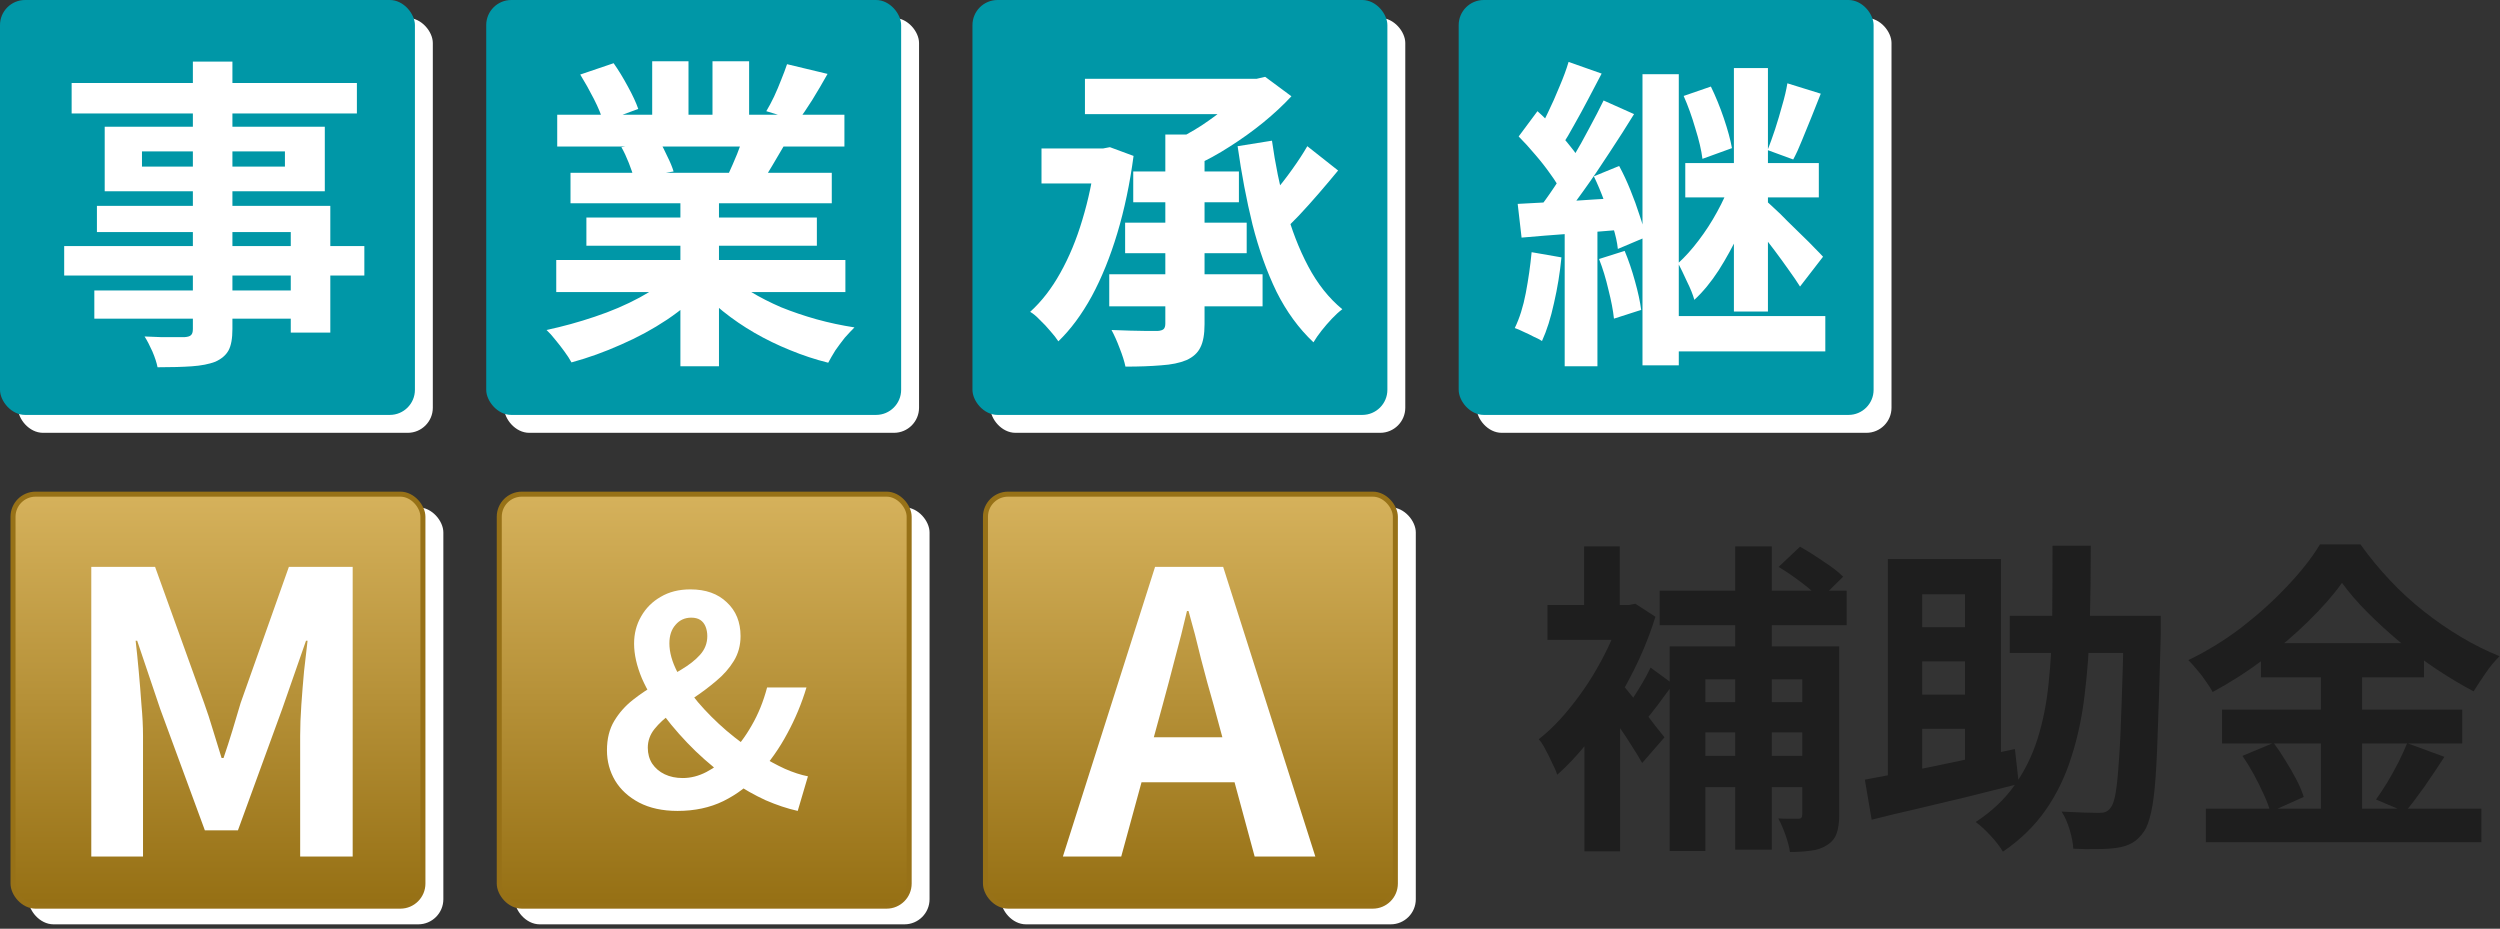 <svg width="498" height="185" viewBox="0 0 498 185" fill="none" xmlns="http://www.w3.org/2000/svg">
<rect x="0" y="0" width="498" height="185" fill="#333333" stroke="none"/>
<rect x="3.566" y="3.566" width="82.651" height="82.651" rx="5" fill="white"/>
<rect x="100.422" y="3.566" width="82.651" height="82.651" rx="5" fill="white"/>
<rect x="197.281" y="3.566" width="82.651" height="82.651" rx="5" fill="white"/>
<rect x="294.137" y="3.566" width="82.651" height="82.651" rx="5" fill="white"/>
<rect width="82.651" height="82.651" rx="5" fill="#0097A7"/>
<rect x="96.856" width="82.651" height="82.651" rx="5" fill="#0097A7"/>
<rect x="193.715" width="82.651" height="82.651" rx="5" fill="#0097A7"/>
<rect x="290.57" width="82.651" height="82.651" rx="5" fill="#0097A7"/>
<path d="M327.183 14.787H334.415V72.772H327.183V14.787ZM345.393 13.56H352.173V62.053H345.393V13.56ZM356.047 16.595L362.698 18.661C362.095 20.211 361.471 21.782 360.825 23.375C360.179 24.968 359.555 26.496 358.953 27.959C358.393 29.38 357.812 30.65 357.209 31.769L352.108 29.896C352.581 28.691 353.076 27.314 353.593 25.764C354.11 24.171 354.583 22.578 355.014 20.986C355.487 19.393 355.832 17.929 356.047 16.595ZM335.384 19.113L340.808 17.24C341.755 19.178 342.616 21.287 343.391 23.568C344.166 25.85 344.704 27.83 345.005 29.509L339.129 31.64C338.914 29.918 338.44 27.895 337.708 25.57C337.02 23.203 336.245 21.05 335.384 19.113ZM335.707 32.479H362.31V39.324H335.707V32.479ZM331.51 62.957H363.602V69.995H331.51V62.957ZM344.682 36.418L349.654 38.614C348.793 41.067 347.739 43.629 346.49 46.298C345.242 48.967 343.864 51.485 342.358 53.852C340.851 56.177 339.237 58.136 337.515 59.728C337.213 58.652 336.718 57.425 336.03 56.048C335.384 54.627 334.803 53.422 334.286 52.432C335.664 51.184 337.02 49.677 338.354 47.912C339.732 46.104 340.959 44.21 342.035 42.23C343.154 40.206 344.036 38.269 344.682 36.418ZM351.527 39.776C351.957 40.12 352.581 40.68 353.399 41.455C354.217 42.187 355.1 43.047 356.047 44.038C357.037 44.985 358.005 45.932 358.953 46.879C359.943 47.826 360.804 48.687 361.535 49.462C362.267 50.193 362.805 50.753 363.15 51.14L358.565 57.081C358.005 56.177 357.274 55.101 356.37 53.852C355.466 52.561 354.497 51.227 353.464 49.849C352.431 48.471 351.419 47.18 350.429 45.975C349.439 44.769 348.6 43.758 347.911 42.94L351.527 39.776ZM312.461 12.333L319.047 14.658C318.186 16.336 317.282 18.058 316.335 19.823C315.431 21.545 314.527 23.203 313.623 24.795C312.762 26.388 311.923 27.809 311.105 29.057L306.004 26.991C306.779 25.656 307.554 24.15 308.328 22.471C309.146 20.792 309.921 19.048 310.653 17.24C311.428 15.432 312.031 13.797 312.461 12.333ZM319.435 20.017L325.504 22.729C323.998 25.183 322.362 27.744 320.597 30.413C318.875 33.082 317.132 35.643 315.367 38.097C313.645 40.508 312.009 42.66 310.459 44.554L306.068 42.165C307.231 40.701 308.415 39.066 309.62 37.258C310.868 35.407 312.074 33.491 313.236 31.511C314.441 29.488 315.56 27.486 316.594 25.506C317.67 23.525 318.617 21.696 319.435 20.017ZM302.517 27.184L306.262 22.148C307.381 23.138 308.501 24.257 309.62 25.506C310.782 26.711 311.837 27.916 312.784 29.122C313.774 30.327 314.527 31.425 315.044 32.415L310.976 38.162C310.502 37.128 309.792 35.966 308.845 34.675C307.941 33.383 306.929 32.092 305.81 30.8C304.691 29.466 303.593 28.261 302.517 27.184ZM317.498 35.127L322.534 33.06C323.352 34.567 324.105 36.181 324.794 37.903C325.483 39.582 326.086 41.239 326.602 42.875C327.162 44.468 327.549 45.932 327.764 47.266L322.276 49.591C322.147 48.299 321.824 46.836 321.307 45.2C320.834 43.521 320.253 41.799 319.564 40.034C318.918 38.269 318.229 36.633 317.498 35.127ZM302.323 40.615C305.078 40.486 308.307 40.314 312.009 40.099C315.754 39.84 319.564 39.604 323.438 39.388L323.567 45.716C319.994 46.018 316.4 46.298 312.784 46.556C309.211 46.814 305.982 47.072 303.098 47.331L302.323 40.615ZM318.531 51.592L323.632 49.978C324.407 51.829 325.096 53.852 325.698 56.048C326.301 58.2 326.71 60.094 326.925 61.73L321.501 63.474C321.329 61.838 320.963 59.922 320.403 57.727C319.887 55.488 319.263 53.444 318.531 51.592ZM305.1 50.236L311.04 51.27C310.739 54.369 310.244 57.404 309.555 60.374C308.91 63.344 308.113 65.863 307.166 67.929C306.779 67.671 306.241 67.391 305.552 67.09C304.906 66.745 304.239 66.422 303.55 66.121C302.861 65.777 302.259 65.518 301.742 65.346C302.689 63.409 303.421 61.084 303.938 58.372C304.454 55.66 304.842 52.948 305.1 50.236ZM311.686 44.102H318.208V72.966H311.686V44.102Z" fill="white"/>
<path d="M232.133 26.797H239.946V64.572C239.946 66.595 239.667 68.145 239.107 69.221C238.59 70.297 237.665 71.136 236.33 71.739C234.996 72.299 233.317 72.643 231.294 72.772C229.271 72.945 226.903 73.031 224.191 73.031C223.976 71.997 223.588 70.771 223.029 69.35C222.512 67.972 221.974 66.767 221.414 65.734C222.663 65.777 223.911 65.82 225.16 65.863C226.451 65.906 227.57 65.928 228.517 65.928C229.464 65.928 230.153 65.928 230.584 65.928C231.186 65.885 231.595 65.755 231.81 65.54C232.026 65.325 232.133 64.959 232.133 64.443V26.797ZM216.12 15.691H251.053V22.729H216.12V15.691ZM248.405 15.691H250.342L252.021 15.304L257.252 19.178C255.616 20.943 253.743 22.686 251.634 24.408C249.568 26.087 247.351 27.68 244.983 29.187C242.658 30.693 240.291 31.985 237.88 33.061C237.407 32.372 236.718 31.533 235.814 30.543C234.91 29.552 234.135 28.778 233.489 28.218C235.47 27.314 237.428 26.238 239.365 24.989C241.302 23.698 243.067 22.385 244.66 21.051C246.253 19.673 247.501 18.382 248.405 17.176V15.691ZM225.741 34.159H246.791V40.293H225.741V34.159ZM207.467 29.574H221.221V36.548H207.467V29.574ZM224.126 44.361H248.341V50.431H224.126V44.361ZM220.962 54.628H251.505V61.02H220.962V54.628ZM260.416 29.122L266.55 33.965C265.345 35.428 264.075 36.935 262.74 38.485C261.406 40.035 260.071 41.52 258.737 42.94C257.402 44.318 256.175 45.545 255.056 46.621L250.149 42.424C251.268 41.304 252.452 39.992 253.7 38.485C254.992 36.978 256.218 35.407 257.381 33.771C258.586 32.092 259.598 30.543 260.416 29.122ZM253.377 28.024C254.023 32.63 254.927 37.086 256.089 41.391C257.252 45.695 258.758 49.591 260.609 53.078C262.46 56.565 264.72 59.406 267.389 61.601C266.744 62.075 266.055 62.699 265.323 63.474C264.591 64.249 263.902 65.045 263.257 65.863C262.611 66.681 262.073 67.456 261.642 68.188C258.715 65.433 256.262 62.075 254.281 58.115C252.344 54.111 250.751 49.656 249.503 44.748C248.298 39.841 247.308 34.632 246.533 29.122L253.377 28.024ZM218.25 29.574H219.736L221.092 29.316L225.805 31.059C225.074 36.569 223.997 41.692 222.577 46.427C221.156 51.162 219.456 55.359 217.476 59.019C215.495 62.635 213.278 65.626 210.825 67.994C210.437 67.391 209.899 66.703 209.21 65.928C208.565 65.153 207.876 64.421 207.144 63.732C206.455 63.001 205.81 62.462 205.207 62.118C207.489 60.052 209.49 57.469 211.212 54.369C212.977 51.227 214.441 47.697 215.603 43.78C216.808 39.819 217.691 35.622 218.25 31.188V29.574Z" fill="white"/>
<path d="M110.804 51.786H168.402V58.179H110.804V51.786ZM110.998 22.858H168.208V29.186H110.998V22.858ZM113.645 34.417H165.69V40.486H113.645V34.417ZM116.809 43.328H162.72V48.945H116.809V43.328ZM135.535 37.452H143.219V72.966H135.535V37.452ZM129.917 12.204H137.149V25.893H129.917V12.204ZM141.928 12.204H149.224V25.441H141.928V12.204ZM134.115 54.627L140.249 57.404C138.226 59.643 135.772 61.73 132.888 63.667C130.047 65.562 126.99 67.219 123.719 68.639C120.447 70.103 117.154 71.287 113.839 72.191C113.495 71.545 113.021 70.813 112.419 69.996C111.859 69.221 111.256 68.446 110.611 67.671C110.008 66.896 109.427 66.25 108.867 65.734C112.096 65.045 115.303 64.163 118.488 63.086C121.717 62.01 124.687 60.74 127.399 59.277C130.111 57.813 132.35 56.263 134.115 54.627ZM144.769 54.434C146.103 55.725 147.696 56.952 149.547 58.114C151.398 59.234 153.421 60.267 155.617 61.214C157.855 62.118 160.201 62.914 162.655 63.603C165.152 64.292 167.67 64.83 170.21 65.217C169.607 65.82 168.962 66.509 168.273 67.284C167.627 68.101 167.003 68.941 166.4 69.802C165.841 70.706 165.367 71.524 164.98 72.255C162.397 71.61 159.857 70.77 157.36 69.737C154.907 68.747 152.561 67.606 150.322 66.315C148.084 65.023 145.974 63.581 143.994 61.989C142.014 60.396 140.27 58.696 138.764 56.888L144.769 54.434ZM156.779 12.785L164.851 14.722C163.861 16.487 162.849 18.209 161.816 19.888C160.783 21.524 159.836 22.923 158.975 24.085L152.647 22.148C153.163 21.287 153.68 20.319 154.196 19.242C154.713 18.123 155.186 17.004 155.617 15.885C156.09 14.722 156.478 13.689 156.779 12.785ZM148.256 26.604L156.456 28.541C155.552 30.047 154.691 31.511 153.873 32.931C153.056 34.309 152.324 35.493 151.678 36.483L145.092 34.675C145.651 33.47 146.233 32.135 146.835 30.672C147.438 29.165 147.911 27.809 148.256 26.604ZM115.583 14.851L122.233 12.591C123.181 13.926 124.128 15.476 125.075 17.241C126.022 18.963 126.71 20.448 127.141 21.696L120.167 24.279C119.823 22.988 119.199 21.459 118.295 19.694C117.391 17.929 116.487 16.315 115.583 14.851ZM123.783 29.316L131.338 28.089C131.898 28.993 132.436 30.026 132.952 31.188C133.512 32.307 133.921 33.297 134.179 34.158L126.301 35.514C126.086 34.697 125.742 33.685 125.268 32.48C124.795 31.274 124.3 30.22 123.783 29.316Z" fill="white"/>
<path d="M38.42 12.268H46.298V65.54C46.298 67.434 46.039 68.855 45.523 69.802C45.006 70.749 44.124 71.502 42.875 72.062C41.627 72.535 40.077 72.837 38.226 72.966C36.418 73.095 34.137 73.159 31.382 73.159C31.209 72.255 30.865 71.201 30.349 69.995C29.832 68.833 29.315 67.843 28.799 67.025C29.875 67.068 30.951 67.111 32.027 67.154C33.104 67.154 34.072 67.154 34.933 67.154C35.837 67.154 36.461 67.154 36.806 67.154C37.408 67.111 37.817 66.982 38.033 66.767C38.291 66.552 38.42 66.143 38.42 65.54V12.268ZM14.27 16.53H71.093V22.6H14.27V16.53ZM28.282 30.155V33.19H56.758V30.155H28.282ZM20.857 25.247H64.701V38.097H20.857V25.247ZM19.307 41.003H65.798V66.25H57.921V46.233H19.307V41.003ZM12.785 49.01H72.578V54.886H12.785V49.01ZM18.79 57.856H62.182V63.474H18.79V57.856Z" fill="white"/>
<path d="M466.525 116.108C464.76 118.574 462.521 121.127 459.809 123.766C457.14 126.405 454.17 128.936 450.899 131.359C447.67 133.782 444.291 135.945 440.761 137.849C440.416 137.2 439.964 136.486 439.405 135.708C438.888 134.929 438.307 134.172 437.661 133.436C437.059 132.701 436.478 132.052 435.918 131.489C439.62 129.715 443.171 127.53 446.572 124.934C449.973 122.295 453.008 119.548 455.677 116.692C458.389 113.837 460.541 111.089 462.134 108.45H470.205C471.97 110.916 473.907 113.274 476.017 115.524C478.126 117.774 480.386 119.851 482.797 121.754C485.207 123.658 487.683 125.367 490.223 126.881C492.762 128.396 495.324 129.672 497.907 130.71C496.916 131.705 495.991 132.83 495.13 134.085C494.269 135.34 493.473 136.551 492.741 137.719C490.287 136.421 487.79 134.929 485.251 133.241C482.754 131.554 480.343 129.758 478.019 127.855C475.694 125.908 473.542 123.939 471.561 121.949C469.581 119.959 467.902 118.012 466.525 116.108ZM450.382 128.114H482.861V134.929H450.382V128.114ZM442.633 141.354H490.481V148.103H442.633V141.354ZM439.405 161.083H494.291V167.767H439.405V161.083ZM462.328 130.84H470.528V164.457H462.328V130.84ZM446.701 150.569L452.9 147.973C453.718 149.055 454.515 150.245 455.289 151.543C456.107 152.841 456.839 154.117 457.485 155.372C458.131 156.626 458.604 157.751 458.905 158.746L452.255 161.732C451.996 160.737 451.566 159.59 450.963 158.292C450.36 156.951 449.693 155.61 448.961 154.268C448.23 152.927 447.476 151.694 446.701 150.569ZM479.504 148.038L486.929 150.764C485.638 152.754 484.303 154.744 482.926 156.735C481.548 158.682 480.279 160.347 479.116 161.732L473.305 159.266C474.037 158.227 474.79 157.081 475.565 155.826C476.34 154.528 477.071 153.208 477.76 151.867C478.449 150.483 479.03 149.206 479.504 148.038Z" fill="#1E1E1E"/>
<path d="M400.34 122.663H426.169V130.062H400.34V122.663ZM423.069 122.663H430.43C430.43 122.663 430.43 122.901 430.43 123.377C430.43 123.81 430.43 124.307 430.43 124.87C430.43 125.389 430.43 125.822 430.43 126.168C430.258 132.874 430.086 138.563 429.914 143.236C429.785 147.865 429.612 151.716 429.397 154.788C429.182 157.816 428.881 160.174 428.493 161.862C428.106 163.549 427.654 164.782 427.137 165.561C426.405 166.643 425.609 167.421 424.748 167.897C423.93 168.373 422.94 168.698 421.778 168.871C420.702 169.044 419.367 169.13 417.774 169.13C416.225 169.174 414.632 169.152 412.996 169.065C412.953 168.027 412.716 166.772 412.286 165.301C411.855 163.874 411.317 162.662 410.671 161.667C412.264 161.754 413.728 161.818 415.062 161.862C416.397 161.905 417.408 161.927 418.097 161.927C418.657 161.927 419.109 161.862 419.453 161.732C419.841 161.559 420.185 161.256 420.486 160.823C420.874 160.347 421.197 159.352 421.455 157.838C421.713 156.28 421.928 154.096 422.101 151.283C422.316 148.428 422.488 144.793 422.617 140.38C422.789 135.924 422.94 130.559 423.069 124.286V122.663ZM408.863 108.71H416.483C416.483 114.118 416.418 119.31 416.289 124.286C416.16 129.261 415.816 133.977 415.256 138.433C414.739 142.847 413.857 146.978 412.609 150.829C411.403 154.68 409.703 158.184 407.507 161.343C405.312 164.501 402.471 167.27 398.984 169.65C398.424 168.698 397.606 167.638 396.53 166.47C395.497 165.345 394.507 164.436 393.56 163.744C396.789 161.624 399.371 159.179 401.309 156.41C403.289 153.641 404.817 150.548 405.893 147.13C406.969 143.712 407.701 140.013 408.089 136.032C408.519 132.008 408.756 127.725 408.799 123.182C408.842 118.596 408.863 113.772 408.863 108.71ZM376.061 111.371H398.597V153.749H391.429V118.38H382.906V157.838H376.061V111.371ZM371.477 155.307C373.973 154.831 376.836 154.29 380.065 153.685C383.336 153.036 386.802 152.322 390.461 151.543C394.163 150.764 397.8 149.985 401.373 149.207L402.148 156.151C398.747 157.016 395.303 157.881 391.817 158.747C388.33 159.569 384.972 160.369 381.743 161.148C378.515 161.883 375.545 162.597 372.833 163.289L371.477 155.307ZM379.613 124.935H395.045V131.749H379.613V124.935ZM379.613 138.369H395.045V145.183H379.613V138.369Z" fill="#1E1E1E"/>
<path d="M359.012 128.764H366.373V162.316C366.373 163.83 366.201 165.063 365.857 166.015C365.512 167.01 364.867 167.789 363.92 168.352C363.016 168.957 361.939 169.325 360.691 169.455C359.486 169.628 358.108 169.715 356.558 169.715C356.429 168.763 356.128 167.616 355.654 166.275C355.181 164.977 354.707 163.895 354.234 163.03C355.052 163.073 355.827 163.095 356.558 163.095C357.333 163.095 357.893 163.095 358.237 163.095C358.539 163.095 358.732 163.03 358.818 162.9C358.948 162.77 359.012 162.532 359.012 162.186V128.764ZM354.298 112.928L358.56 108.905C360.024 109.727 361.574 110.7 363.209 111.825C364.888 112.907 366.201 113.924 367.148 114.875L362.628 119.353C361.767 118.402 360.54 117.32 358.948 116.108C357.355 114.897 355.805 113.837 354.298 112.928ZM332.602 128.764H361.143V135.318H339.705V169.52H332.602V128.764ZM336.541 139.861H361.466V145.897H336.541V139.861ZM336.541 150.57H361.337V156.8H336.541V150.57ZM330.601 117.666H367.858V124.545H330.601V117.666ZM345.646 108.84H352.942V169.26H345.646V108.84ZM315.62 142.847L322.723 134.345V169.585H315.62V142.847ZM308.259 120.522H325.5V127.466H308.259V120.522ZM315.556 108.84H322.658V124.156H315.556V108.84ZM321.884 134.929C322.357 135.362 323.046 136.14 323.95 137.265C324.854 138.347 325.822 139.558 326.856 140.9C327.932 142.198 328.879 143.409 329.697 144.534C330.558 145.616 331.182 146.394 331.569 146.87L327.114 151.997C326.597 151.045 325.93 149.942 325.112 148.687C324.337 147.433 323.498 146.156 322.594 144.858C321.733 143.517 320.872 142.263 320.011 141.094C319.193 139.883 318.504 138.888 317.945 138.109L321.884 134.929ZM323.046 120.522H324.466L325.758 120.262L329.761 122.858C328.47 127.011 326.77 131.078 324.66 135.059C322.594 138.996 320.291 142.63 317.751 145.962C315.254 149.293 312.736 152.084 310.196 154.334C309.981 153.641 309.637 152.841 309.163 151.932C308.733 150.981 308.281 150.072 307.807 149.207C307.334 148.298 306.903 147.649 306.516 147.26C308.84 145.443 311.079 143.149 313.231 140.38C315.426 137.611 317.364 134.648 319.042 131.489C320.764 128.288 322.099 125.108 323.046 121.949V120.522ZM328.793 132.982L333.313 136.292C332.28 137.633 331.246 139.018 330.213 140.445C329.18 141.83 328.233 142.998 327.372 143.95L323.821 141.224C324.639 140.099 325.521 138.758 326.468 137.2C327.458 135.6 328.233 134.193 328.793 132.982Z" fill="#1E1E1E"/>
<rect x="5.664" y="101.057" width="82.651" height="83.07" rx="5" fill="white"/>
<rect x="102.516" y="101.057" width="82.651" height="83.07" rx="5" fill="white"/>
<rect x="199.375" y="101.057" width="82.651" height="83.07" rx="5" fill="white"/>
<rect x="2.594" y="98.436" width="81.651" height="82.07" rx="4.5" fill="url(#paint0_linear_116_25551)" stroke="#977117"/>
<rect x="99.453" y="98.436" width="81.651" height="82.07" rx="4.5" fill="url(#paint1_linear_116_25551)" stroke="#977117"/>
<rect x="196.305" y="98.436" width="81.651" height="82.07" rx="4.5" fill="url(#paint2_linear_116_25551)" stroke="#977117"/>
<path d="M211.727 170.622L230.091 112.914H243.651L262.015 170.622H249.927L241.791 140.561C240.913 137.549 240.061 134.434 239.234 131.215C238.459 127.945 237.633 124.777 236.754 121.714H236.445C235.721 124.829 234.921 127.996 234.042 131.215C233.216 134.434 232.389 137.549 231.563 140.561L223.349 170.622H211.727ZM223.117 155.825V146.869H250.392V155.825H223.117Z" fill="white"/>
<path d="M134.968 161.535C131.985 161.535 129.428 160.98 127.298 159.869C125.206 158.758 123.618 157.302 122.533 155.502C121.449 153.663 120.906 151.652 120.906 149.468C120.906 147.17 121.39 145.216 122.359 143.607C123.327 141.998 124.567 140.6 126.078 139.412C127.588 138.225 129.196 137.152 130.9 136.194C132.605 135.237 134.212 134.298 135.723 133.379C137.272 132.459 138.512 131.483 139.442 130.448C140.41 129.376 140.894 128.131 140.894 126.713C140.894 126.024 140.778 125.392 140.546 124.817C140.313 124.242 139.965 123.802 139.5 123.495C139.035 123.189 138.435 123.036 137.699 123.036C136.42 123.036 135.374 123.514 134.561 124.472C133.747 125.392 133.341 126.617 133.341 128.15C133.341 129.912 133.864 131.808 134.91 133.838C135.955 135.83 137.331 137.842 139.035 139.872C140.739 141.864 142.637 143.76 144.729 145.561C146.86 147.361 149.01 148.951 151.179 150.33C152.961 151.441 154.685 152.38 156.35 153.146C158.016 153.874 159.546 154.372 160.941 154.64L158.907 161.535C156.854 161.075 154.723 160.367 152.515 159.409C150.346 158.413 148.177 157.187 146.008 155.732C143.412 153.931 140.933 151.901 138.57 149.641C136.246 147.38 134.154 145.024 132.295 142.573C130.435 140.083 128.963 137.612 127.879 135.16C126.833 132.67 126.31 130.352 126.31 128.207C126.31 126.215 126.775 124.415 127.705 122.806C128.634 121.158 129.932 119.856 131.598 118.898C133.263 117.902 135.239 117.404 137.524 117.404C140.584 117.404 143.005 118.266 144.787 119.99C146.608 121.676 147.518 123.917 147.518 126.713C147.518 128.552 147.073 130.199 146.182 131.655C145.291 133.111 144.129 134.432 142.696 135.62C141.301 136.807 139.829 137.918 138.28 138.953C136.73 139.987 135.239 141.021 133.806 142.056C132.411 143.052 131.268 144.105 130.377 145.216C129.486 146.327 129.041 147.572 129.041 148.951C129.041 150.139 129.331 151.192 129.913 152.111C130.532 153.031 131.365 153.739 132.411 154.238C133.457 154.736 134.658 154.985 136.014 154.985C137.602 154.985 139.171 154.582 140.72 153.778C142.269 152.973 143.761 151.882 145.194 150.502C146.937 148.779 148.448 146.787 149.726 144.526C151.043 142.266 152.07 139.738 152.806 136.941H160.65C159.682 140.159 158.403 143.224 156.815 146.135C155.266 149.047 153.348 151.767 151.063 154.295C149.126 156.479 146.802 158.241 144.09 159.581C141.417 160.884 138.376 161.535 134.968 161.535Z" fill="white"/>
<path d="M18.184 170.622V112.914H30.891L40.654 140.016C41.274 141.729 41.868 143.546 42.437 145.467C43.005 147.336 43.573 149.179 44.141 150.996H44.529C45.149 149.179 45.743 147.336 46.311 145.467C46.879 143.546 47.422 141.729 47.938 140.016L57.546 112.914H70.254V170.622H59.793V146.557C59.793 144.688 59.871 142.638 60.026 140.405C60.181 138.173 60.362 135.94 60.568 133.708C60.827 131.423 61.059 129.398 61.266 127.633H60.956L56.229 141.184L47.396 165.404H40.809L31.899 141.184L27.327 127.633H27.017C27.224 129.398 27.43 131.423 27.637 133.708C27.843 135.94 28.024 138.173 28.179 140.405C28.386 142.638 28.489 144.688 28.489 146.557V170.622H18.184Z" fill="white"/>
<defs>
<linearGradient id="paint0_linear_116_25551" x1="43.419" y1="97.936" x2="43.419" y2="181.006" gradientUnits="userSpaceOnUse">
<stop stop-color="#D6B25C"/>
<stop offset="1" stop-color="#956F13"/>
</linearGradient>
<linearGradient id="paint1_linear_116_25551" x1="140.279" y1="97.936" x2="140.279" y2="181.006" gradientUnits="userSpaceOnUse">
<stop stop-color="#D6B25C"/>
<stop offset="1" stop-color="#956F13"/>
</linearGradient>
<linearGradient id="paint2_linear_116_25551" x1="237.13" y1="97.936" x2="237.13" y2="181.006" gradientUnits="userSpaceOnUse">
<stop stop-color="#D6B25C"/>
<stop offset="1" stop-color="#956F13"/>
</linearGradient>
</defs>
</svg>
